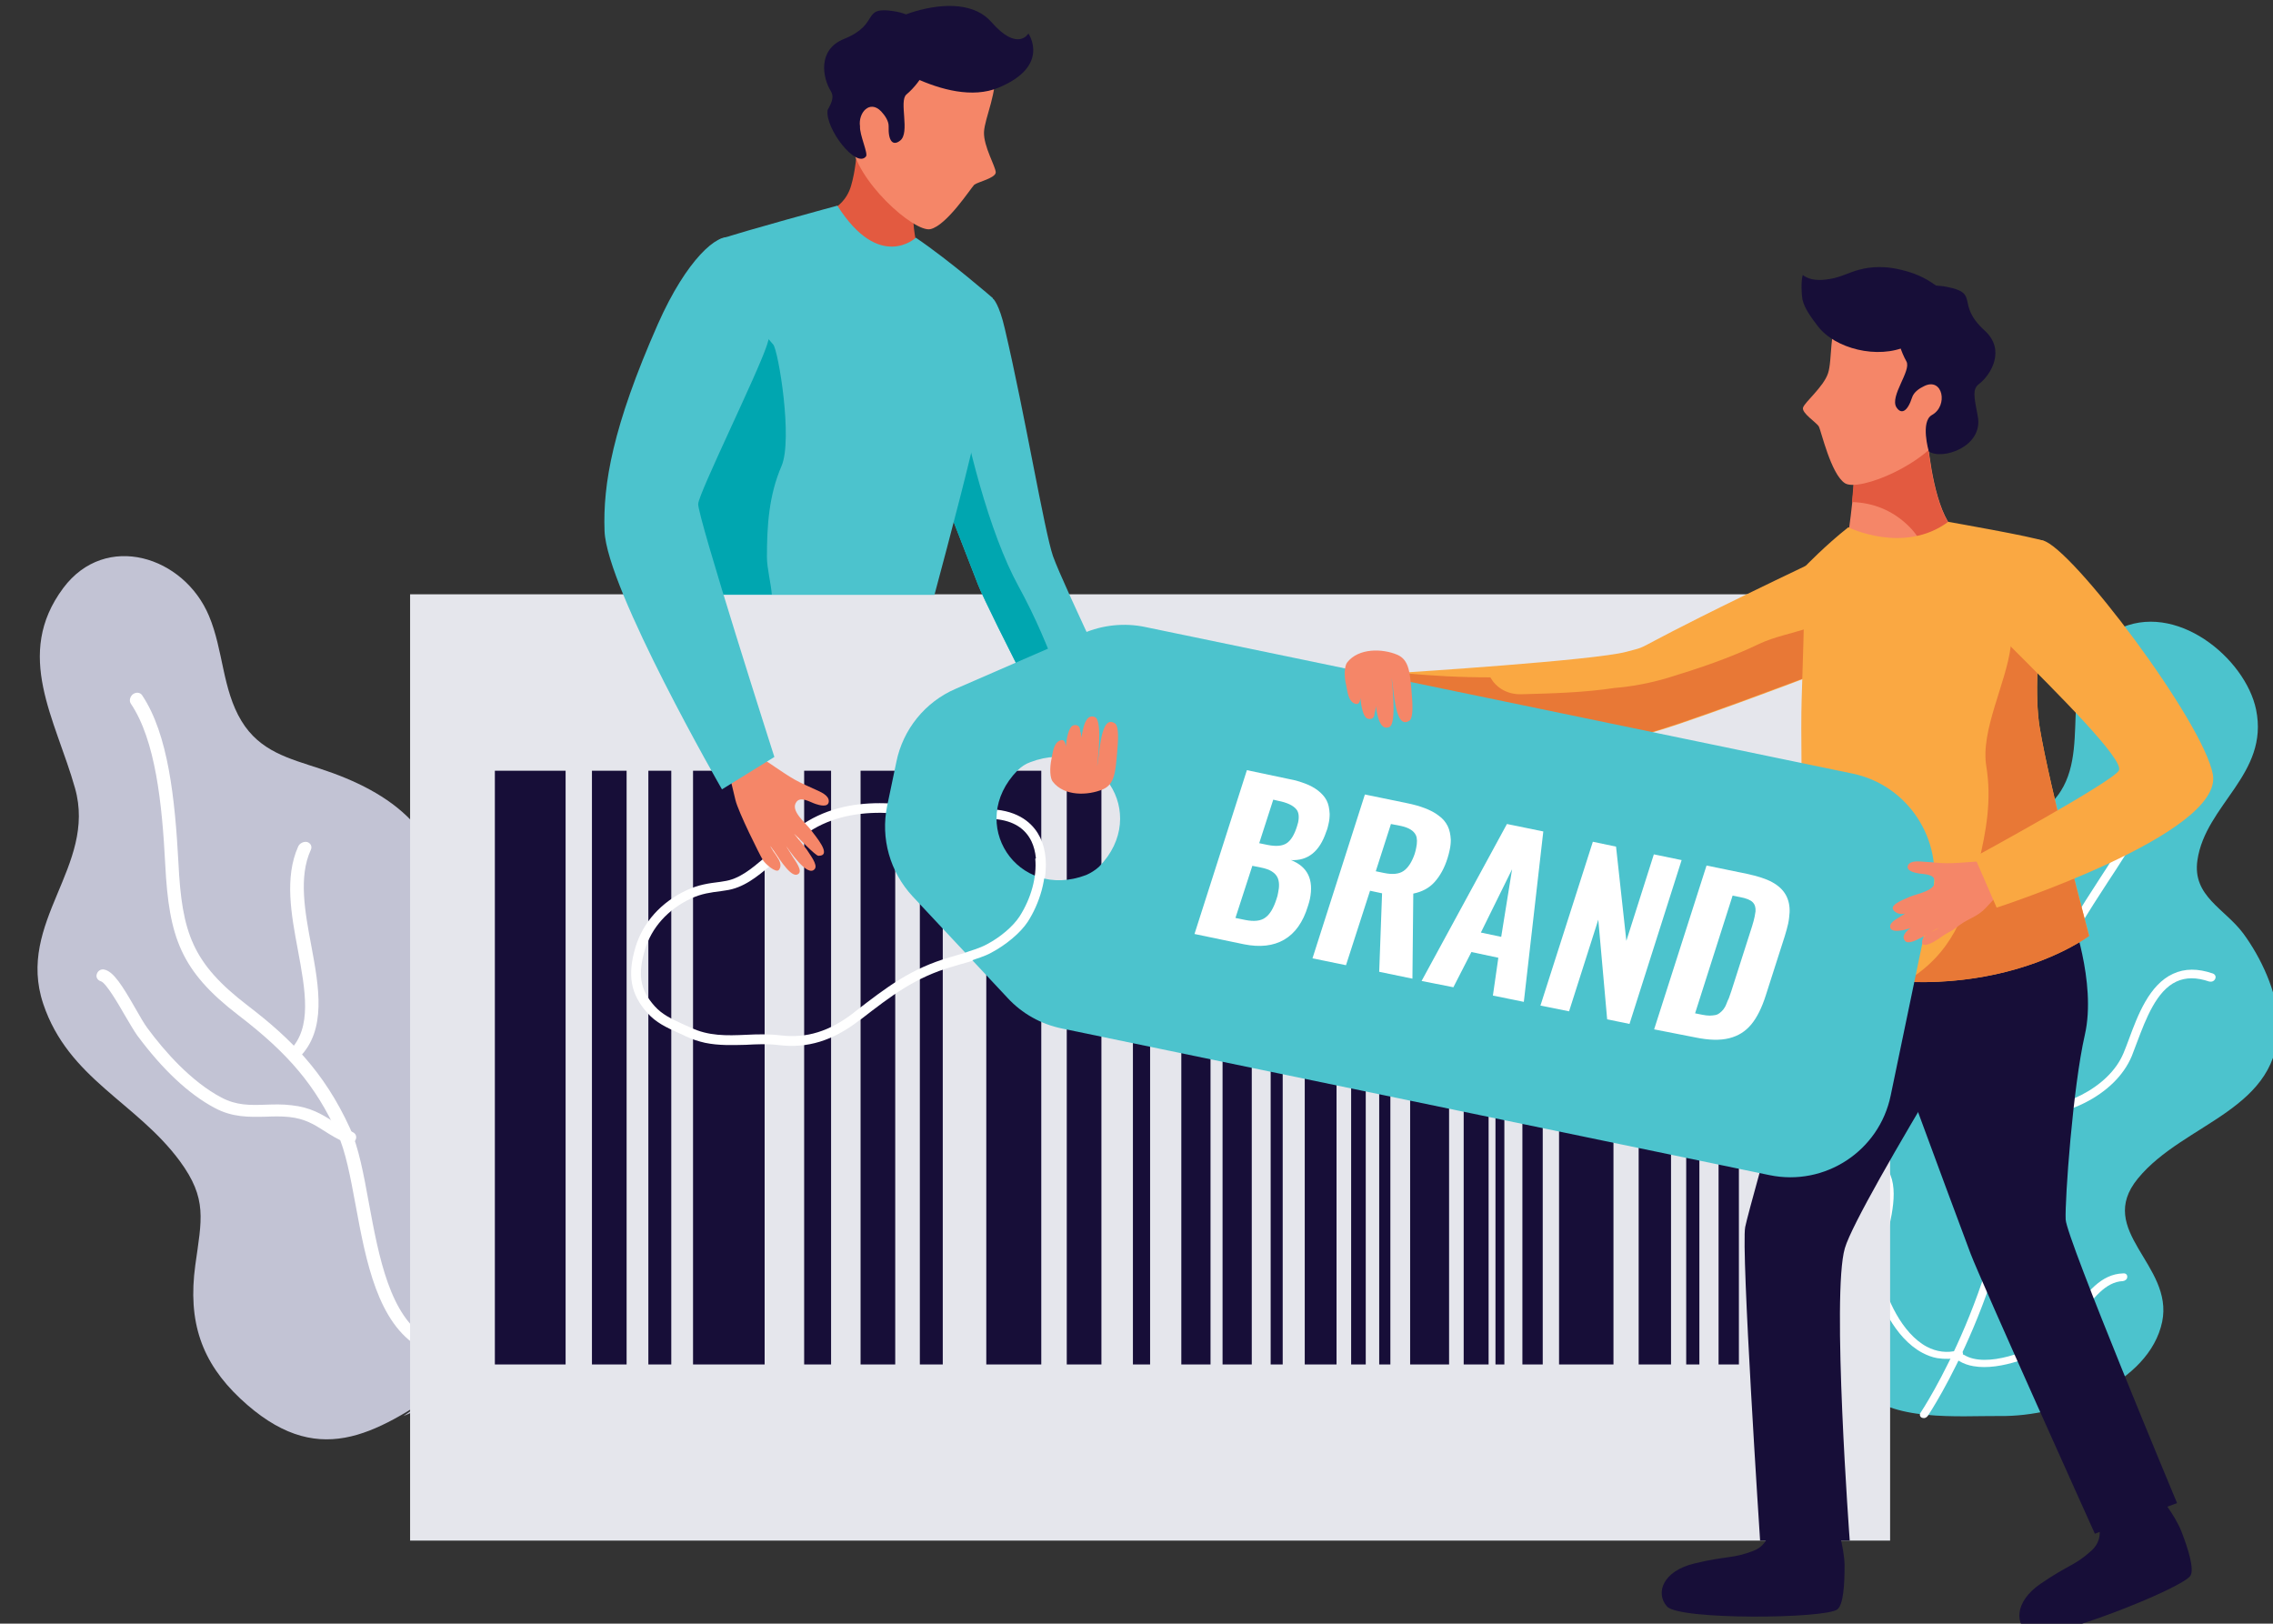 <?xml version="1.0" encoding="utf-8"?>
<!-- Generator: Adobe Illustrator 24.1.1, SVG Export Plug-In . SVG Version: 6.00 Build 0)  -->
<svg version="1.1" id="Layer_1" xmlns="http://www.w3.org/2000/svg" xmlns:xlink="http://www.w3.org/1999/xlink" x="0px" y="0px"
	 viewBox="0 0 79.37 56.69" style="enable-background:new 0 0 79.37 56.69;" xml:space="preserve">
<rect x="0" y="0" width="79.37" height="56.69" fill="#333333" stroke="none"/>
<style type="text/css">
	.st0{fill:#4CC3CD;}
	.st1{fill:#FFFFFF;}
	.st2{fill:#C2C3D4;}
	.st3{fill:#E35A40;}
	.st4{fill:#F58668;}
	.st5{fill:#170E38;}
	.st6{fill:#E5E6EC;}
	.st7{fill:#00A6B0;}
	.st8{fill:#FAA842;}
	.st9{fill:#E87836;}
</style>
<g>
	<g>
		<path class="st0" d="M64.98,48.49c-1.66-1.87-6.57-4.42-5.28-7.35c1.1-2.49,6.36-2.18,5.72-5.18c-0.37-1.77-0.86-3.29,0.28-5.3
			c1.25-2.2,4.97-1,6.26-3.04c1.11-1.75-0.33-4.46,1.96-5.63c2.04-1.04,4.49,0.99,4.86,2.79c0.46,2.25-1.77,3.31-2.05,5.26
			c-0.18,1.25,0.95,1.68,1.6,2.55c0.62,0.84,1.18,2.04,1.22,3.07c0.12,3.11-3.28,3.51-4.9,5.49c-1.5,1.83,1.26,3.01,0.85,5
			c-0.45,2.15-3.5,3.32-5.66,3.29C68.37,49.43,66.01,49.65,64.98,48.49z"/>
		<g>
			<path class="st1" d="M67.15,49.51c-0.01,0-0.03-0.01-0.04-0.01c-0.07-0.03-0.09-0.11-0.05-0.17c0.03-0.04,3.07-4.62,3.25-10.37
				c0.12-3.83,1.71-6.28,3.02-8.3c0.79-1.21,1.48-2.27,1.58-3.34c0.01-0.09,0.09-0.15,0.18-0.15c0.09,0,0.16,0.08,0.15,0.16
				c-0.12,1.14-0.82,2.23-1.64,3.47c-1.29,1.98-2.86,4.39-2.98,8.14c-0.19,5.82-3.27,10.45-3.3,10.49
				C67.27,49.5,67.21,49.52,67.15,49.51z"/>
		</g>
		<g>
			<path class="st1" d="M70.56,38.98c-0.07-0.01-0.12-0.08-0.11-0.15c0.01-0.08,0.09-0.14,0.17-0.13c1.29,0.08,3.01-0.68,3.53-1.93
				c0.06-0.15,0.13-0.32,0.19-0.49c0.31-0.84,0.71-1.9,1.54-2.28c0.41-0.19,0.87-0.19,1.39-0.01c0.08,0.03,0.12,0.11,0.08,0.19
				c-0.04,0.08-0.12,0.11-0.21,0.09c-0.44-0.15-0.81-0.15-1.14,0c-0.7,0.32-1.07,1.31-1.37,2.1c-0.07,0.18-0.13,0.35-0.19,0.5
				c-0.59,1.42-2.46,2.21-3.85,2.12C70.58,38.98,70.57,38.98,70.56,38.98z"/>
		</g>
		<g>
			<path class="st1" d="M69.65,38.83c-0.6-0.13-1.05-0.4-1.35-0.78c-0.48-0.61-0.55-1.54-0.21-2.69c0.03-0.11,0.08-0.24,0.12-0.39
				c0.27-0.82,0.68-2.07,0.27-2.76c-0.13-0.23-0.35-0.38-0.65-0.46c-0.09-0.02-0.14-0.1-0.11-0.19c0.02-0.08,0.11-0.13,0.2-0.11
				c0,0,0,0,0,0c0.39,0.1,0.67,0.3,0.85,0.6c0.47,0.8,0.03,2.12-0.26,2.99c-0.05,0.14-0.09,0.27-0.12,0.38
				c-0.32,1.06-0.26,1.9,0.16,2.45c0.36,0.46,0.99,0.72,1.88,0.77c0.09,0,0.15,0.07,0.14,0.15c-0.01,0.08-0.08,0.14-0.17,0.13
				C70.13,38.92,69.88,38.88,69.65,38.83z"/>
		</g>
		<g>
			<path class="st1" d="M68.91,47.7c-0.18-0.03-0.35-0.09-0.5-0.18c-0.07-0.04-0.08-0.12-0.03-0.18c0.05-0.06,0.14-0.07,0.21-0.03
				c0.77,0.47,2.34-0.14,3.01-0.61c0.28-0.2,0.53-0.54,0.79-0.9c0.47-0.65,0.97-1.32,1.75-1.34c0.09-0.01,0.15,0.05,0.14,0.13
				c0,0.07-0.07,0.13-0.15,0.14c-0.61,0.02-1.06,0.63-1.49,1.21c-0.28,0.38-0.54,0.74-0.86,0.97C71.18,47.31,69.87,47.87,68.91,47.7
				z"/>
		</g>
		<g>
			<path class="st1" d="M67.65,47.42c-0.18-0.03-0.36-0.1-0.53-0.19c-0.97-0.52-1.55-1.84-1.7-2.61c-0.08-0.41,0.04-0.96,0.18-1.54
				c0.21-0.93,0.43-1.9-0.17-2.34c-0.07-0.05-0.07-0.13-0.02-0.19c0.05-0.06,0.15-0.07,0.22-0.02c0.74,0.55,0.49,1.65,0.27,2.6
				c-0.13,0.56-0.25,1.08-0.18,1.45c0.13,0.7,0.68,1.97,1.56,2.44c0.34,0.18,0.71,0.23,1.08,0.13c0.08-0.02,0.16,0.02,0.18,0.09
				c0.02,0.07-0.03,0.14-0.11,0.16C68.17,47.45,67.91,47.46,67.65,47.42z"/>
		</g>
	</g>
	<g>
		<path class="st2" d="M15.55,48.42c-2.48,1.68-4.49,2.92-7.16,0.41c-1.35-1.27-1.84-2.68-1.57-4.66c0.22-1.59,0.43-2.31-0.54-3.63
			c-1.52-2.06-3.89-2.87-4.77-5.49c-0.96-2.87,1.88-4.8,1.11-7.53c-0.68-2.41-2.15-4.66-0.41-6.99c1.48-1.98,4.22-1.11,5.09,0.98
			c0.5,1.19,0.46,2.55,1.13,3.66c0.65,1.07,1.66,1.31,2.75,1.67c2.45,0.8,4.59,2.24,4.31,5.34c-0.17,1.87-0.22,3.38,1.61,4.2
			c1.95,0.87,3.04,1.44,2.9,4.18c-0.1,2.06-1.11,3.15-2.2,4.66c-1.02,1.41-2.04,3.58-3.71,4.22L15.55,48.42z"/>
		<g>
			<path class="st1" d="M15.86,47.42c-0.44-0.04-0.84-0.16-1.19-0.36c-1.48-0.85-1.89-3.02-2.25-4.97c-0.18-0.97-0.35-1.9-0.64-2.52
				c-0.76-1.66-1.7-2.78-3.45-4.12c-2.02-1.55-2.43-2.72-2.56-5.27c-0.11-2.13-0.34-4.33-1.2-5.61c-0.07-0.1-0.03-0.25,0.07-0.33
				c0.11-0.08,0.25-0.07,0.32,0.03c0.92,1.37,1.15,3.64,1.27,5.84c0.12,2.47,0.49,3.52,2.42,5c1.49,1.14,2.67,2.31,3.57,4.28
				c0.3,0.66,0.48,1.61,0.66,2.61c0.35,1.88,0.73,3.97,2.06,4.74c0.52,0.3,1.15,0.38,1.94,0.25c0.13-0.02,0.26,0.05,0.28,0.15
				c0.02,0.11-0.07,0.21-0.2,0.23C16.57,47.44,16.21,47.45,15.86,47.42z"/>
		</g>
		<g>
			<path class="st1" d="M10.26,37.02c-0.05,0-0.1-0.02-0.14-0.05c-0.09-0.07-0.09-0.21,0-0.3c0.79-0.79,0.54-2.1,0.28-3.51
				c-0.23-1.23-0.47-2.52,0.01-3.6c0.05-0.12,0.2-0.19,0.32-0.16c0.12,0.04,0.18,0.16,0.12,0.28c-0.43,0.94-0.2,2.17,0.02,3.34
				c0.27,1.45,0.54,2.94-0.42,3.9C10.4,37,10.33,37.03,10.26,37.02z"/>
		</g>
		<g>
			<path class="st1" d="M12.18,39.93c-0.03,0-0.06-0.01-0.08-0.02c-0.31-0.13-0.55-0.28-0.77-0.42c-0.36-0.23-0.68-0.43-1.23-0.49
				c-0.29-0.03-0.57-0.02-0.84-0.01C8.7,39,8.12,39.02,7.49,38.68c-0.9-0.48-1.81-1.33-2.7-2.53c-0.12-0.17-0.27-0.43-0.43-0.7
				c-0.23-0.4-0.66-1.14-0.84-1.19c-0.11-0.03-0.18-0.14-0.14-0.25c0.03-0.11,0.14-0.18,0.25-0.16c0.33,0.06,0.64,0.56,1.11,1.38
				c0.15,0.27,0.3,0.52,0.41,0.67c0.59,0.8,1.52,1.86,2.58,2.42c0.53,0.28,1,0.27,1.55,0.25c0.28-0.01,0.58-0.02,0.9,0.02
				c0.66,0.07,1.05,0.31,1.43,0.55c0.21,0.13,0.43,0.27,0.71,0.39c0.11,0.05,0.15,0.17,0.09,0.28
				C12.37,39.89,12.27,39.93,12.18,39.93z"/>
		</g>
	</g>
	<path class="st3" d="M29.19,7.25c0.26,0.4,0.52,1.18,0.95,1.43c0.55,0.32,1.41,0.3,2.02,0.28c-0.37-0.8-0.46-2.62,0.34-3.33
		c-0.53-0.32-0.55,0.72-0.94,0.29c-0.14-0.16-1.25-1.87-1.36-2.07c-0.31,0.36-0.18,1.61-0.48,2.63c-0.15,0.53-0.53,0.76-0.54,0.75
		C29.18,7.24,29.19,7.24,29.19,7.25z"/>
	<path class="st4" d="M31.78,1.32c0,0,2.8,0.31,2.94,1.08c0.14,0.77-0.34,1.72-0.36,2.21c-0.02,0.5,0.41,1.21,0.41,1.41
		c-0.01,0.2-0.62,0.33-0.75,0.43C33.9,6.57,33.06,7.87,32.49,8c-0.56,0.13-2.64-1.71-2.75-3.04C29.72,4.7,29.37,4.2,29.43,3.9
		C29.71,2.62,31.11,1.38,31.78,1.32z"/>
	<path class="st5" d="M31.21,0.39c-1.16-0.18-0.45,0.45-1.74,0.97c-0.94,0.38-0.74,1.37-0.46,1.82c0.11,0.18,0.06,0.36-0.11,0.66
		c-0.1,0.64,1,2.06,1.34,1.62c0.08-0.1-0.23-0.76-0.21-1.05c-0.07-0.47,0.34-0.94,0.74-0.52c0.13,0.14,0.26,0.33,0.26,0.51
		c-0.02,0.55,0.16,0.7,0.4,0.51c0.36-0.27-0.05-1.38,0.22-1.61c0.62-0.53,0.8-1.18,0.8-1.18C32.96,1.58,32.37,0.57,31.21,0.39z"/>
	<g>
		<rect x="14.32" y="20.75" class="st6" width="51.68" height="33.04"/>
		<g>
			<rect x="17.28" y="26.91" class="st5" width="2.47" height="20.73"/>
			<rect x="20.67" y="26.91" class="st5" width="1.21" height="20.73"/>
			<rect x="24.2" y="26.91" class="st5" width="2.5" height="20.73"/>
			<rect x="28.08" y="26.91" class="st5" width="0.94" height="20.73"/>
			<rect x="32.12" y="26.91" class="st5" width="0.8" height="20.73"/>
			<rect x="22.64" y="26.91" class="st5" width="0.8" height="20.73"/>
			<rect x="30.05" y="26.91" class="st5" width="1.21" height="20.73"/>
			<rect x="34.44" y="26.91" class="st5" width="1.92" height="20.73"/>
			<rect x="37.25" y="26.91" class="st5" width="1.21" height="20.73"/>
			<rect x="39.56" y="26.91" class="st5" width="0.6" height="20.73"/>
			<rect x="44.37" y="26.91" class="st5" width="0.42" height="20.73"/>
			<rect x="41.25" y="26.91" class="st5" width="1.02" height="20.73"/>
			<rect x="47.18" y="26.91" class="st5" width="0.51" height="20.73"/>
			<rect x="53.16" y="26.91" class="st5" width="0.71" height="20.73"/>
			<rect x="60.01" y="26.91" class="st5" width="0.71" height="20.73"/>
			<rect x="48.16" y="26.91" class="st5" width="0.39" height="20.73"/>
			<rect x="52.22" y="26.91" class="st5" width="0.31" height="20.73"/>
			<rect x="58.88" y="26.91" class="st5" width="0.46" height="20.73"/>
			<rect x="42.69" y="26.91" class="st5" width="1.02" height="20.73"/>
			<rect x="45.56" y="26.91" class="st5" width="1.11" height="20.73"/>
			<rect x="51.11" y="26.91" class="st5" width="0.87" height="20.73"/>
			<rect x="49.24" y="26.91" class="st5" width="1.36" height="20.73"/>
			<rect x="54.44" y="26.91" class="st5" width="1.9" height="20.73"/>
			<rect x="57.22" y="26.91" class="st5" width="1.13" height="20.73"/>
			<rect x="61.66" y="26.91" class="st5" width="1.5" height="20.73"/>
		</g>
	</g>
	<g>
		<g>
			<path class="st0" d="M34.68,10.43c0,0,0.21,0.18,0.41,1.06c0.7,2.98,1.38,7.06,1.68,7.93c0.37,1.04,2.96,6.42,2.96,6.42
				l-2.11,1.48c0,0-3.08-5.91-3.47-6.91c-0.39-1-2.35-6.05-2.35-6.05L34.68,10.43z"/>
			<path class="st7" d="M35.56,20.46c-1.02-1.86-1.83-5.08-2.19-7.24l-1.57,1.14c0,0,1.96,5.05,2.35,6.05
				c0.39,1,3.47,6.91,3.47,6.91l0.53-0.37C37.28,24.6,36.77,22.67,35.56,20.46z"/>
		</g>
	</g>
	<path class="st0" d="M24.77,13.64c-0.72,1.7-1.91,6.37-2.32,7.13h10.18c0.57-2.12,1.25-4.72,1.5-5.91
		c0.57-2.75,0.54-4.45,0.54-4.45s-1.52-1.32-2.69-2.11c0,0-1.27,1.2-2.74-1.12c0,0-3.36,0.91-4.09,1.17
		C24.86,8.45,25.57,11.74,24.77,13.64z"/>
	<path class="st7" d="M26.16,10.98c-0.51,0.91-1.14,1.92-1.57,2.75c-0.69,1.76-1.63,6.29-2.03,7.03h4.39
		c-0.02-0.35-0.17-0.92-0.17-1.31c0-1.1,0.07-2.16,0.51-3.18c0.4-0.93-0.11-4.03-0.29-4.24C26.7,11.69,26.42,11.34,26.16,10.98z"/>
	<g>
		<path class="st8" d="M63.17,19.7c-6.91,3.3-5.27,2.76-6.39,3.06c-1.12,0.3-7.73,0.72-7.73,0.72l-0.73,2.84
			c0,0,8.05-0.44,9.15-0.69c1.1-0.25,5.72-2.01,5.72-2.01L63.17,19.7z"/>
		<path class="st9" d="M52.04,23.65c0.2,0.35,0.57,0.6,1.08,0.59c1.11-0.03,2.2-0.06,3.26-0.22c0.62-0.05,1.24-0.17,1.85-0.35
			c1.08-0.33,2.16-0.69,3.18-1.18c0.54-0.26,1.17-0.37,1.75-0.57l0.01,1.69c0,0-4.62,1.75-5.72,2.01c-1.1,0.25-9.15,0.69-9.15,0.69
			l0.72-2.81C50.01,23.6,51.03,23.65,52.04,23.65z"/>
		<path class="st5" d="M64.11,53.14c0,0,0.29,0.85,0.3,1.52c0,0.66-0.04,1.36-0.25,1.53c-0.41,0.33-5.53,0.38-5.95-0.1
			c-0.42-0.47-0.14-1.24,0.95-1.5c1.16-0.28,1.33-0.16,2.06-0.44c0.73-0.28,0.56-1.1,0.56-1.1L64.11,53.14z"/>
		<path class="st5" d="M75.36,52.18c0,0,0.58,0.69,0.82,1.31c0.24,0.62,0.44,1.29,0.31,1.52c-0.26,0.45-5.03,2.32-5.59,2.03
			s-0.57-1.11,0.35-1.74c0.99-0.68,1.18-0.62,1.77-1.15c0.59-0.52,0.13-1.23,0.13-1.23L75.36,52.18z"/>
		<path class="st5" d="M64.15,31.35l6.91,0.77c0,0-6.18,9.88-6.64,11.46c-0.47,1.59,0.17,10.21,0.17,10.21h-3.13
			c0,0-0.67-10.18-0.52-10.95C61.09,42.07,64.15,31.35,64.15,31.35z"/>
		<path class="st5" d="M64.41,31.87h7.89c0,0,0.92,2.42,0.5,4.26c-0.42,1.84-0.7,5.76-0.67,6.45c0.04,0.69,3.89,9.9,3.89,9.9
			l-2.87,1.07c0,0-3.96-8.78-4.34-9.78C68.42,42.76,64.41,31.87,64.41,31.87z"/>
		<path class="st4" d="M64.74,15.55c0.64,0.04,1.31-0.02,1.9-0.15c0.22-0.05,0.44-0.13,0.65-0.23c0.07,0.79,0.29,2.64,0.95,3.34
			c0,0-0.09,0.93-1.73,1.16c-1.64,0.23-1.98-0.98-1.98-0.98S64.85,16.72,64.74,15.55z"/>
		<path class="st3" d="M68.23,18.54c0,0.02-0.01,0.04-0.02,0.07c0,0,0,0.01,0,0.01c-0.01,0.03-0.02,0.06-0.04,0.1c0,0,0,0,0,0
			c-0.02,0.04-0.04,0.08-0.07,0.13c0,0.01-0.01,0.01-0.01,0.02c-0.06,0.09-0.15,0.19-0.27,0.3c-0.01,0.01-0.01,0.01-0.02,0.02
			c-0.06,0.05-0.13,0.1-0.21,0.14c-0.01,0.01-0.02,0.01-0.03,0.02c-0.08,0.05-0.17,0.09-0.28,0.13c-0.1-0.41-0.31-0.8-0.63-1.11
			c-0.56-0.55-1.24-0.82-1.98-0.84c0.06-0.63,0.11-1.4,0.06-1.98c0.64,0.04,1.31-0.02,1.9-0.15c0.22-0.05,0.44-0.13,0.65-0.23
			c0.07,0.79,0.29,2.64,0.95,3.34C68.24,18.51,68.24,18.52,68.23,18.54C68.23,18.53,68.23,18.54,68.23,18.54z"/>
		<path class="st4" d="M67.4,10.84c0,0-2.74-0.68-3.14,0c-0.4,0.68-0.27,1.73-0.43,2.2c-0.16,0.47-0.81,1-0.87,1.19
			c-0.06,0.19,0.47,0.52,0.55,0.66c0.08,0.14,0.42,1.66,0.91,1.98c0.49,0.32,2.96-0.7,3.53-1.91C68.52,13.74,68.14,11.2,67.4,10.84z
			"/>
		<path class="st8" d="M64.54,18.41c0,0,1.93,0.96,3.49-0.19c0,0,2.98,0.52,3.34,0.67c0.3,0.12-0.49,4.36-0.15,6.49
			c0.35,2.13,1.73,7.29,1.73,7.29s-3.65,2.8-9.9,1.04c0,0-0.2-7.24-0.14-9.25c0.1-2.94,0.12-4.68,0.12-4.68S63.74,19.04,64.54,18.41
			z"/>
		<path class="st9" d="M69.09,30.13c0.27-1.12,0.46-2.21,0.27-3.37c-0.21-1.25,0.69-2.9,0.85-4.18c0.18-1.36,0.32-2.29,1.22-3.04
			c-0.06,1.29-0.48,4.19-0.21,5.85c0.35,2.13,1.73,7.29,1.73,7.29s-2.32,1.77-6.41,1.6C68.15,33.3,68.64,31.98,69.09,30.13z"/>
		<path class="st5" d="M66.22,11.23c0,0-0.05,0.67,0.35,1.39c0.18,0.32-0.59,1.21-0.35,1.6c0.16,0.25,0.38,0.18,0.55-0.35
			c0.06-0.18,0.25-0.31,0.42-0.39c0.65-0.32,0.85,0.69,0.27,1.01c-0.41,0.23-0.11,1.27-0.11,1.27c0.46,0.32,1.92-0.16,1.71-1.23
			c-0.13-0.68-0.19-0.94,0.04-1.12c0.42-0.32,0.95-1.19,0.2-1.87c-1.03-0.94-0.15-1.29-1.3-1.52C66.85,9.78,65.94,10.52,66.22,11.23
			z"/>
		<path class="st5" d="M68.21,10.56c-0.08-0.25-0.54-0.55-0.77-0.7c-0.36-0.24-0.76-0.38-1.19-0.47c-0.43-0.09-0.88-0.09-1.3,0.02
			c-0.37,0.09-0.67,0.27-1.05,0.33c-0.35,0.06-0.7,0.06-0.95-0.14c-0.07,0.24-0.04,0.7-0.01,0.86c0.08,0.33,0.31,0.63,0.53,0.92
			c0.59,0.79,2.1,1.18,3.13,0.7c0.5-0.23,0.95-0.43,1.18-0.89C67.92,10.91,68.02,10.78,68.21,10.56z"/>
		<g>
			<g>
				<path class="st1" d="M24.62,36.41c-0.22-0.05-0.45-0.12-0.68-0.23c-0.09-0.05-0.19-0.09-0.28-0.13
					c-0.39-0.18-0.75-0.34-1.06-0.69c-0.58-0.65-0.7-1.31-0.41-2.29c0.26-0.86,0.89-1.57,1.79-1.99c0.41-0.19,0.76-0.24,1.17-0.29
					l0.12-0.02c0.54-0.07,0.97-0.44,1.39-0.79l0.07-0.06c0.18-0.15,0.33-0.3,0.5-0.46c0.11-0.11,0.23-0.22,0.35-0.33
					c1.61-1.45,3.92-1.19,5.58-0.7l-0.09,0.32c-1.57-0.46-3.76-0.72-5.26,0.63c-0.12,0.11-0.23,0.21-0.34,0.32
					c-0.16,0.16-0.33,0.32-0.51,0.47l-0.07,0.06c-0.44,0.37-0.93,0.78-1.56,0.86l-0.13,0.02c-0.39,0.05-0.7,0.09-1.07,0.26
					c-0.81,0.38-1.38,1.02-1.61,1.79c-0.26,0.87-0.17,1.4,0.34,1.97c0.26,0.29,0.58,0.44,0.95,0.61c0.09,0.04,0.19,0.09,0.29,0.13
					c0.64,0.31,1.28,0.29,1.95,0.26c0.39-0.02,0.79-0.03,1.21,0.02c0.9,0.11,1.71-0.14,2.55-0.79l0.06-0.05
					c1.09-0.84,1.94-1.5,3.31-1.89l0.2-0.06c1-0.28,1.67-0.47,2.24-1.36c0.56-0.86,0.72-1.94,0.4-2.62
					c-0.22-0.46-0.64-0.72-1.25-0.78l0.03-0.33c0.91,0.1,1.33,0.58,1.52,0.97c0.44,0.91,0.09,2.16-0.42,2.95
					c-0.65,1-1.44,1.22-2.44,1.5l-0.2,0.06c-1.3,0.37-2.14,1.02-3.2,1.84L30,35.63c-0.92,0.71-1.81,0.98-2.8,0.86
					c-0.39-0.05-0.78-0.03-1.16-0.01C25.58,36.49,25.1,36.51,24.62,36.41z"/>
			</g>
			<g>
				<path class="st0" d="M64.69,27.01l-24.71-5.12c-0.72-0.15-1.48-0.07-2.15,0.22l-4.46,1.94c-1.07,0.46-1.84,1.42-2.07,2.55
					l-0.32,1.53c-0.24,1.14,0.1,2.32,0.89,3.17l3.32,3.55c0.5,0.54,1.16,0.91,1.89,1.06l24.71,5.12c1.93,0.4,3.83-0.84,4.23-2.78
					l1.46-7.02C67.86,29.31,66.62,27.41,64.69,27.01z M37.93,30.55c-2.41,0.92-4.2-1.81-2.4-3.65c0.13-0.13,0.28-0.23,0.45-0.29
					c2.41-0.92,4.2,1.81,2.4,3.65C38.25,30.38,38.09,30.48,37.93,30.55z"/>
				<g>
					<path class="st1" d="M41.71,32.61l1.83-5.72l1.47,0.31c0.22,0.04,0.41,0.1,0.57,0.16c0.16,0.06,0.31,0.14,0.44,0.24
						c0.13,0.1,0.23,0.21,0.3,0.34c0.07,0.13,0.1,0.29,0.11,0.48c0,0.11-0.01,0.23-0.04,0.35c-0.02,0.09-0.04,0.18-0.08,0.27
						c-0.23,0.69-0.64,1.02-1.23,0.99c0.58,0.23,0.8,0.68,0.66,1.36c-0.02,0.08-0.04,0.17-0.07,0.25c-0.17,0.56-0.45,0.95-0.83,1.17
						c-0.38,0.22-0.85,0.27-1.4,0.16L41.71,32.61z M43.14,32.05l0.34,0.07c0.3,0.06,0.54,0.04,0.7-0.08
						c0.16-0.11,0.29-0.33,0.39-0.64c0.03-0.08,0.05-0.16,0.06-0.23c0.05-0.22,0.04-0.4-0.02-0.53c-0.08-0.17-0.27-0.29-0.58-0.35
						l-0.3-0.06L43.14,32.05z M43.97,29.44l0.29,0.06c0.3,0.06,0.52,0.04,0.67-0.06c0.15-0.1,0.27-0.3,0.36-0.59
						c0.01-0.05,0.03-0.09,0.04-0.14c0.04-0.2,0.02-0.36-0.07-0.46c-0.11-0.13-0.32-0.23-0.63-0.29l-0.17-0.04L43.97,29.44z"/>
					<path class="st1" d="M45.83,33.46l1.83-5.72l1.46,0.3c0.25,0.05,0.46,0.11,0.64,0.18c0.18,0.07,0.34,0.15,0.48,0.26
						c0.14,0.1,0.24,0.22,0.31,0.36c0.07,0.14,0.1,0.3,0.11,0.48c0,0.11-0.01,0.23-0.04,0.36c-0.02,0.09-0.04,0.18-0.07,0.27
						c-0.11,0.36-0.27,0.64-0.46,0.85c-0.19,0.21-0.44,0.34-0.74,0.4l-0.03,2.97l-1.16-0.24l0.1-2.74l-0.42-0.09L47,33.7
						L45.83,33.46z M48.04,30.42l0.29,0.06c0.29,0.06,0.52,0.04,0.68-0.07c0.16-0.11,0.29-0.31,0.39-0.6
						c0.02-0.07,0.04-0.14,0.05-0.2c0.04-0.19,0.04-0.34-0.01-0.45c-0.07-0.15-0.24-0.26-0.51-0.32l-0.36-0.07L48.04,30.42z"/>
					<path class="st1" d="M49.64,34.25l2.98-5.48l1.27,0.26l-0.68,5.95l-1.08-0.22l0.19-1.32l-0.94-0.2l-0.63,1.23L49.64,34.25z
						 M51.71,32.56l0.71,0.15l0.38-2.36L51.71,32.56z"/>
					<path class="st1" d="M53.79,35.11l1.83-5.72l0.81,0.17l0.36,3.29l0.96-3.02l0.97,0.2l-1.82,5.72l-0.78-0.16l-0.31-3.48
						l-1.02,3.2L53.79,35.11z"/>
					<path class="st1" d="M57.76,35.94l1.83-5.72L61,30.51c0.37,0.08,0.66,0.17,0.88,0.29c0.22,0.12,0.38,0.27,0.48,0.45
						c0.1,0.18,0.14,0.39,0.13,0.61c-0.01,0.12-0.02,0.25-0.05,0.39c-0.03,0.13-0.07,0.28-0.12,0.44l-0.66,2.06
						c-0.14,0.44-0.31,0.78-0.51,1.02c-0.2,0.24-0.45,0.4-0.77,0.48c-0.32,0.08-0.71,0.07-1.19-0.03L57.76,35.94z M59.19,35.38
						l0.25,0.05c0.1,0.02,0.18,0.03,0.26,0.03c0.08,0,0.14-0.01,0.2-0.02c0.06-0.01,0.11-0.04,0.16-0.08
						c0.05-0.04,0.09-0.08,0.12-0.12c0.03-0.04,0.07-0.1,0.1-0.18c0.03-0.08,0.06-0.15,0.09-0.21c0.02-0.06,0.05-0.15,0.09-0.26
						l0.72-2.25c0.04-0.13,0.07-0.24,0.09-0.34c0.01-0.07,0.02-0.13,0.03-0.18c0.01-0.13-0.02-0.24-0.1-0.32
						c-0.08-0.08-0.23-0.14-0.45-0.18l-0.25-0.05L59.19,35.38z"/>
				</g>
			</g>
			<g>
				<path class="st1" d="M36.47,29.84c-0.1,0.06-0.2,0.11-0.32,0.14c0.06,0.63-0.14,1.38-0.55,2.02c-0.23,0.35-0.67,0.72-1.12,0.96
					c-0.29,0.16-0.59,0.23-0.8,0.31c0.07,0.09,0.14,0.18,0.21,0.28c0.19-0.08,0.46-0.14,0.73-0.29c0.49-0.26,1.01-0.68,1.27-1.08
					C36.29,31.56,36.59,30.65,36.47,29.84z"/>
			</g>
		</g>
		<path class="st4" d="M47.04,23.13c0.4-0.51,1.23-0.49,1.75-0.27c0.42,0.18,0.44,0.63,0.5,1.29c0.04,0.45,0.06,0.87-0.06,1
			c-0.53,0.39-0.55-1.1-0.64-1.48c0,0,0.2,1.58-0.07,1.71c-0.52,0.24-0.5-1.22-0.56-1.58c0.1,0.35,0.11,0.98,0.04,1.08
			c0,0.28-0.22,0.23-0.27,0.2c-0.27-0.16-0.26-1.35-0.26-1.35c0,0.21,0.16,0.99-0.18,0.83c-0.22-0.1-0.24-0.44-0.28-0.62
			C46.92,23.59,46.95,23.25,47.04,23.13z"/>
		<path class="st4" d="M69.74,30.06c-0.54-0.02-1.2,0.08-1.76,0.08c-0.25,0-0.52-0.04-0.77-0.05c-0.16-0.01-0.48-0.06-0.58,0.11
			c-0.1,0.2,0.22,0.27,0.34,0.29c0.18,0.04,0.56,0.01,0.59,0.26c0.05,0.35-0.61,0.45-0.87,0.56c-0.24,0.11-0.88,0.33-0.46,0.56
			c0.28,0.16,0.87-0.2,1.11-0.3c-0.31,0.09-0.59,0.2-0.87,0.36C66.32,32.04,66,32.17,66,32.35c0,0.27,0.59,0.11,0.74,0.04
			c0.35-0.15,0.42-0.19,0.66-0.37c-0.25,0.13-1.17,0.52-0.87,0.84c0.18,0.19,0.9-0.35,1.18-0.47c-0.16,0.14-0.63,0.22-0.59,0.53
			c0.02,0.15,0.29,0.03,0.41-0.04c0.18-0.1,0.34-0.24,0.52-0.33c0.14-0.07,0.24-0.15,0.39-0.26c0.32-0.23,0.62-0.29,0.9-0.59
			c0.26-0.28,0.51-0.56,0.78-0.8C69.61,30.73,70.14,30.34,69.74,30.06z"/>
		<path class="st8" d="M68.95,29.92l0.77,1.77c0,0,7.93-2.57,7.55-4.65c-0.33-1.83-4.94-7.95-5.94-8.17
			c-1.35-0.3-1.89,2.92-1.12,3.7c1.64,1.64,3.97,3.96,3.78,4.33C73.8,27.28,68.95,29.92,68.95,29.92z"/>
	</g>
	<path class="st4" d="M26.9,29.54c0.07,0.21,0.5,0.57,0.3,0.83c-0.1,0.13-0.48-0.21-0.56-0.34c-0.11-0.18-0.86-1.68-0.96-2.1
		c-0.08-0.33-0.15-0.65-0.24-0.95c0.35-0.16,0.67-0.38,0.98-0.62c0.44,0.26,0.89,0.61,1.33,0.86c0.23,0.13,0.49,0.24,0.73,0.35
		c0.15,0.07,0.47,0.19,0.46,0.41c-0.01,0.23-0.34,0.13-0.46,0.09c-0.19-0.06-0.52-0.28-0.67-0.07c-0.23,0.3,0.32,0.73,0.5,0.97
		c0.16,0.22,0.77,0.91,0.27,0.91c-0.11,0-0.74-0.68-0.85-0.77c0.02,0.03,0.42,0.52,0.44,0.55c0.1,0.17,0.4,0.53,0.28,0.68
		c-0.25,0.32-0.9-0.67-1-0.8c0,0,0.24,0.39,0.24,0.39c0.21,0.3,0.34,0.55,0.13,0.61C27.55,30.6,27.1,29.79,26.9,29.54z"/>
	<path class="st0" d="M27.04,26.43l-1.83,1.13c0,0-4.03-7-4.1-9.02c-0.06-1.63,0.28-3.64,1.86-7.22c1.01-2.28,2.1-3.2,2.56-3.02
		c0.32,0.13,2.16,0.95,1.25,3.75c-0.32,0.98-2.37,5.14-2.4,5.54C24.34,18,27.04,26.43,27.04,26.43z"/>
	<path class="st4" d="M36.76,27.29c0.4,0.52,1.23,0.49,1.75,0.27c0.42-0.18,0.44-0.63,0.5-1.29c0.04-0.45,0.06-0.87-0.06-1
		c-0.53-0.39-0.55,1.1-0.64,1.48c0,0,0.21-1.58-0.07-1.71c-0.52-0.24-0.5,1.22-0.56,1.58c0.1-0.35,0.11-0.98,0.04-1.08
		c0-0.28-0.22-0.23-0.27-0.2c-0.27,0.16-0.27,1.35-0.27,1.35c0-0.21,0.16-0.99-0.18-0.83c-0.22,0.1-0.24,0.44-0.28,0.62
		C36.64,26.84,36.67,27.18,36.76,27.29z"/>
	<path class="st5" d="M35.91,1.17c0,0,0.79,1.13-1.04,1.89c-1.83,0.76-4.46-1.24-4.46-1.24s0.07-0.99,1.53-1.42
		c1.09-0.32,2.11-0.27,2.67,0.36C35.54,1.83,35.91,1.17,35.91,1.17z"/>
</g>
</svg>
